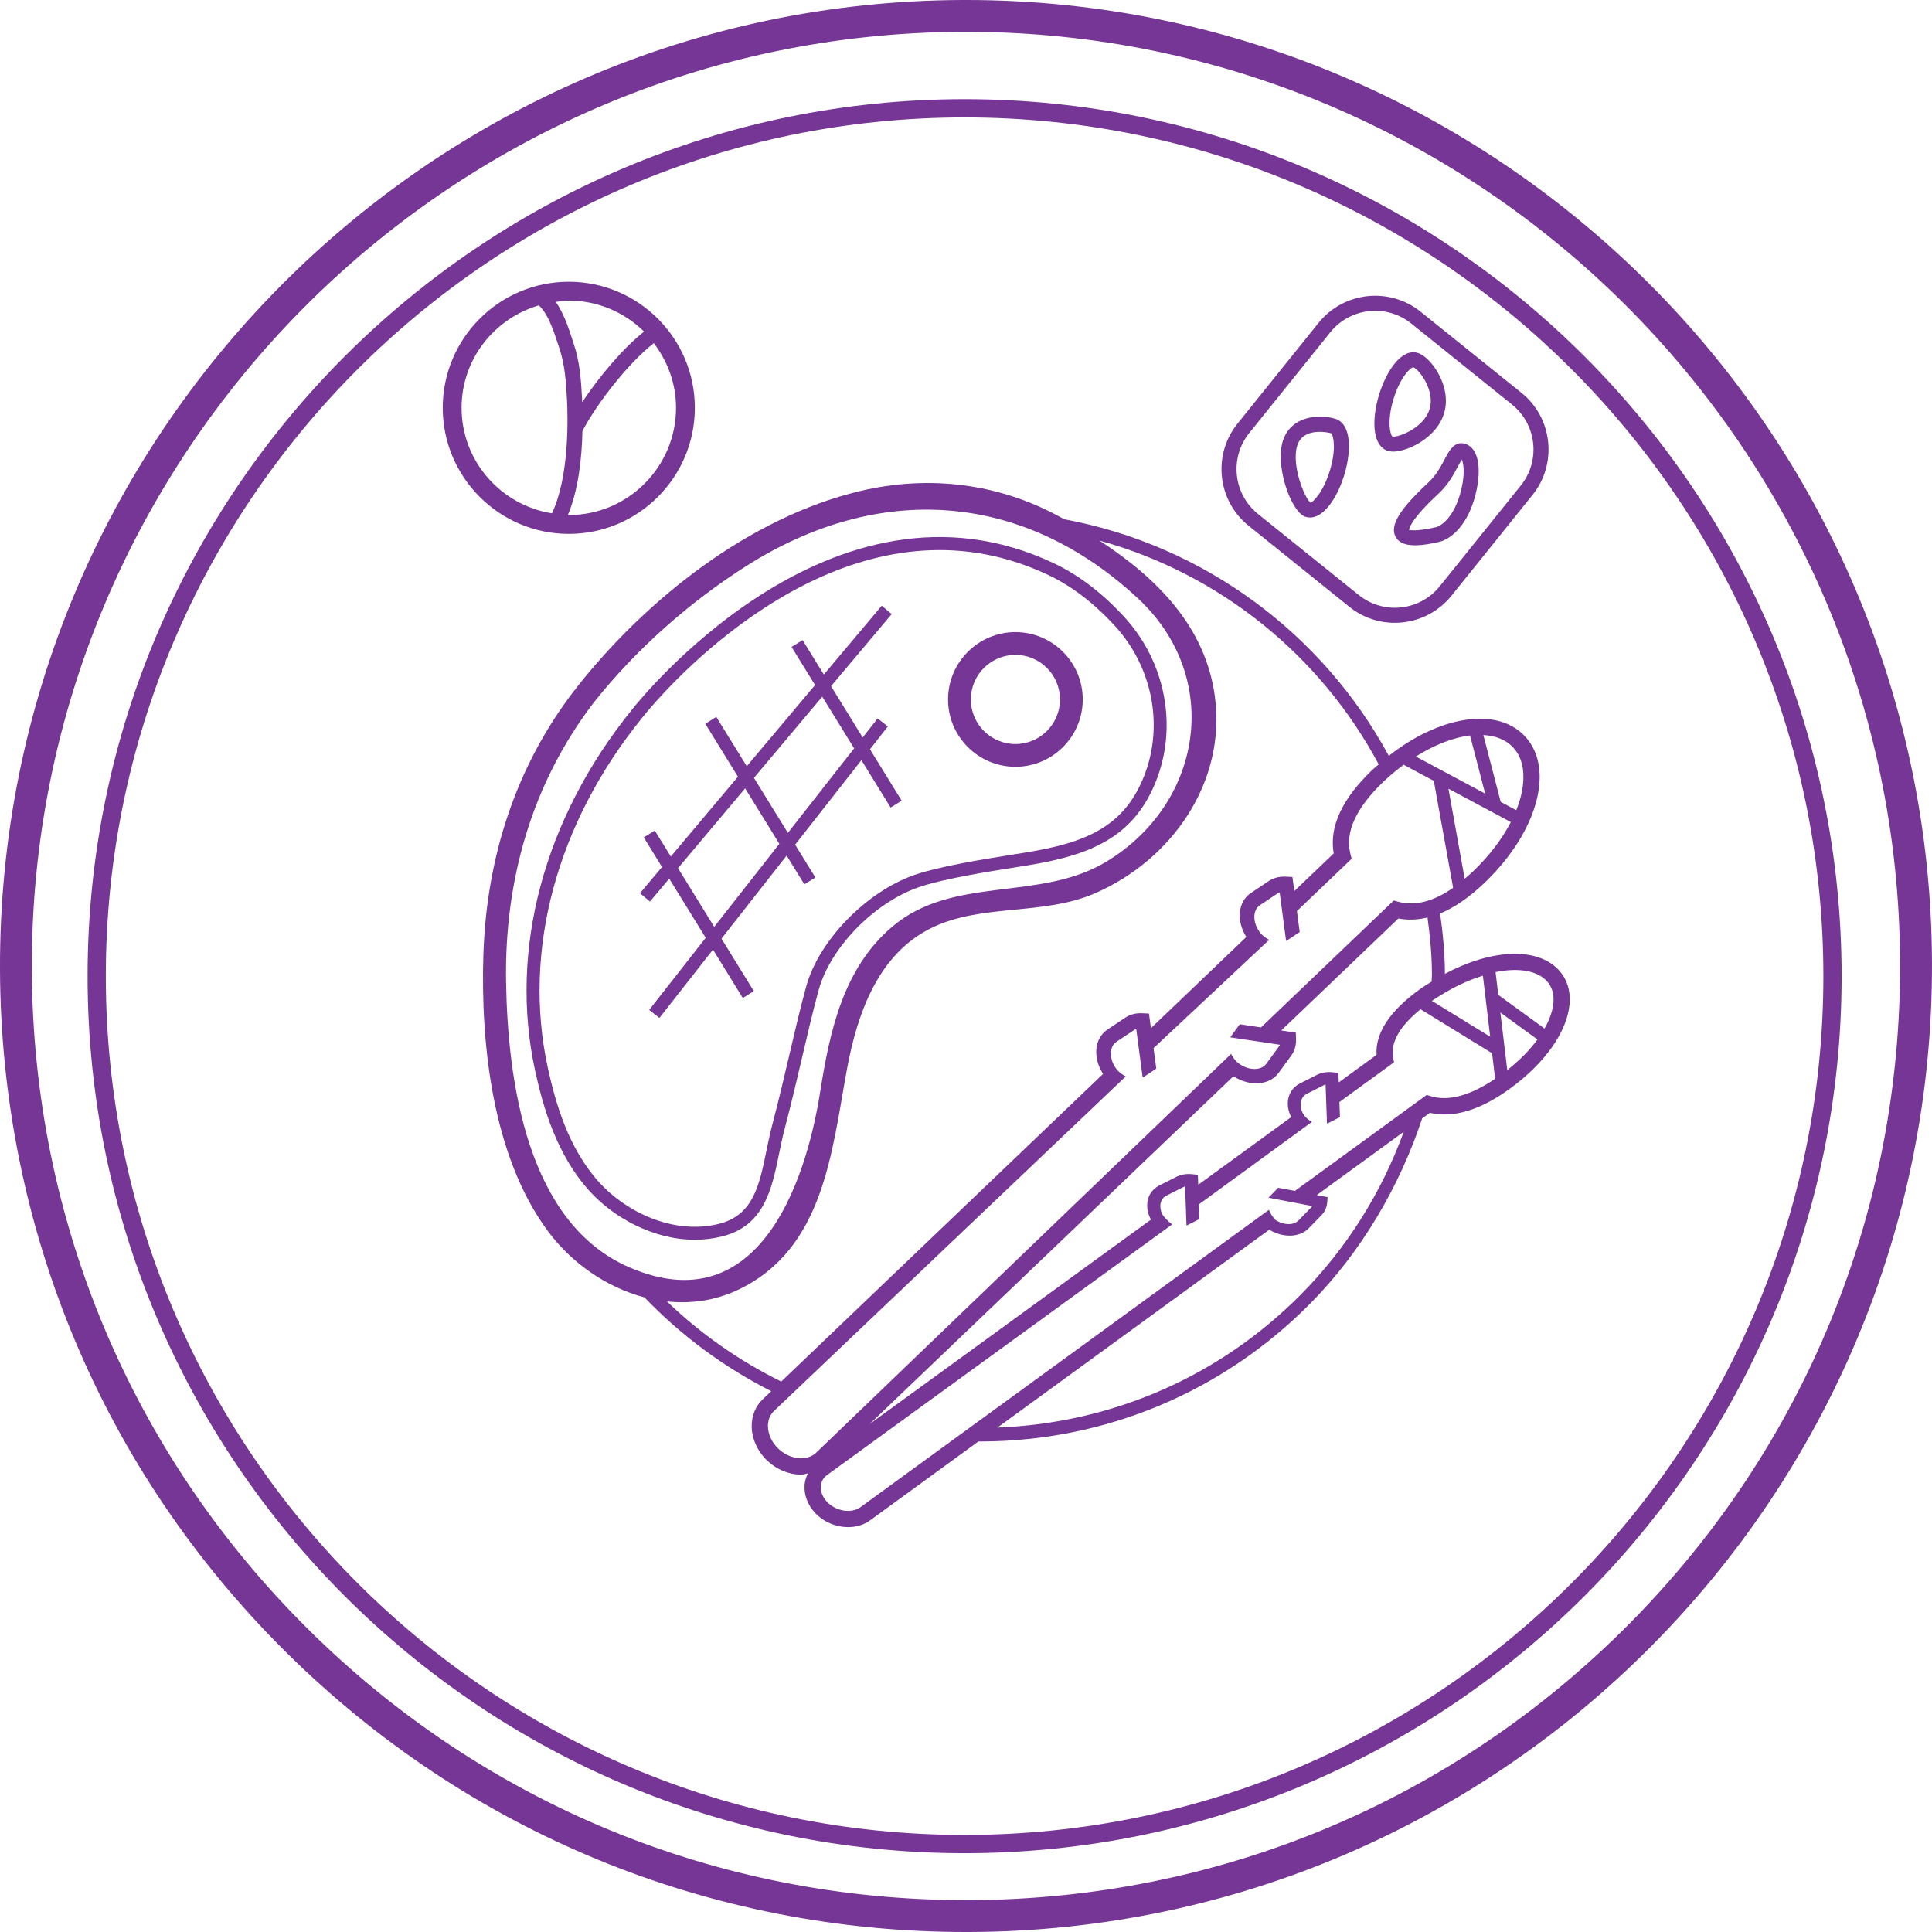<svg width="80" height="80" viewBox="0 0 80 80" fill="none" xmlns="http://www.w3.org/2000/svg">
<g clip-path="url(#clip0_4390_4610)">
<path d="M39.942 4.106C19.918 4.106 3.627 20.396 3.627 40.422C3.627 60.447 19.917 76.737 39.942 76.737C59.967 76.737 76.257 60.447 76.257 40.422C76.257 20.396 59.966 4.106 39.942 4.106ZM39.942 75.981C20.334 75.981 4.382 60.029 4.382 40.422C4.382 20.814 20.334 4.862 39.942 4.862C59.55 4.862 75.502 20.814 75.502 40.422C75.502 60.029 59.55 75.981 39.942 75.981Z" fill="#763695"/>
<path d="M40.002 0C39.949 0 39.891 0 39.838 0C17.782 0.089 -0.089 18.106 0 40.162C0.043 50.847 4.245 60.875 11.83 68.399C19.377 75.884 29.373 80 39.995 80C40.051 80 40.107 80 40.161 80C62.217 79.911 80.088 61.895 79.999 39.838C79.91 17.836 61.984 0 40.002 0ZM67.462 67.241C60.185 74.576 50.488 78.638 40.156 78.681C40.101 78.681 40.048 78.681 39.994 78.681C29.722 78.681 20.055 74.7 12.758 67.461C5.423 60.185 1.361 50.488 1.318 40.156C1.232 18.827 18.514 1.404 39.842 1.318C39.895 1.318 39.947 1.318 40 1.318C61.256 1.318 78.593 18.568 78.678 39.843C78.721 50.175 74.737 59.906 67.462 67.241Z" fill="#763695"/>
<path d="M31.215 41.041L29.875 38.868L32.572 35.429L33.306 36.618L33.764 36.336L32.925 34.977L35.669 31.477L36.879 33.438L37.337 33.155L36.023 31.026L36.764 30.081L36.34 29.749L35.722 30.537L34.412 28.413L36.923 25.428L36.511 25.081L34.114 27.931L33.234 26.505L32.776 26.788L33.75 28.365L30.922 31.728L29.661 29.686L29.204 29.969L30.557 32.162L27.777 35.467L27.113 34.391L26.656 34.674L27.413 35.901L26.5 36.985L26.912 37.332L27.711 36.383L29.222 38.832L26.881 41.819L27.304 42.151L29.523 39.321L30.757 41.324L31.215 41.041ZM34.047 28.847L35.368 30.989L32.624 34.488L31.219 32.21L34.047 28.847ZM28.075 35.949L30.854 32.644L32.271 34.941L29.574 38.38L28.075 35.949Z" fill="#763695"/>
<path d="M64.527 40.149C63.621 39.197 61.725 39.311 59.831 40.324C59.826 39.475 59.747 38.645 59.632 37.826C60.229 37.58 60.844 37.155 61.474 36.554C62.886 35.203 63.739 33.581 63.754 32.212C63.763 31.49 63.534 30.876 63.093 30.435C61.92 29.261 59.577 29.668 57.508 31.297C54.779 26.259 49.874 22.573 44.059 21.5C44.021 21.479 43.983 21.456 43.946 21.435C41.383 20.009 38.459 19.655 35.616 20.333C31.022 21.427 26.753 24.814 23.864 28.483C23.849 28.501 23.846 28.521 23.835 28.539C23.821 28.554 23.803 28.561 23.79 28.579C21.339 31.762 20.141 35.539 20.015 39.541C19.9 43.264 20.398 47.865 22.668 50.954C23.646 52.285 25.102 53.305 26.686 53.722C28.197 55.297 29.97 56.612 31.935 57.606L31.581 57.944C31.292 58.221 31.13 58.605 31.126 59.028C31.12 59.537 31.34 60.051 31.73 60.441C32.138 60.849 32.668 61.06 33.17 61.06C33.268 61.06 33.358 61.026 33.453 61.01C33.383 61.151 33.334 61.304 33.318 61.468C33.28 61.888 33.442 62.321 33.761 62.656C34.121 63.034 34.628 63.235 35.116 63.235C35.446 63.235 35.767 63.144 36.026 62.955L40.514 59.688C40.529 59.688 40.544 59.689 40.56 59.689H40.639C45.786 59.668 50.617 57.644 54.242 53.99C56.374 51.84 57.967 49.105 58.889 46.31L59.206 46.079C60.183 46.306 61.301 45.969 62.532 45.072C63.969 44.026 64.887 42.726 64.99 41.594C65.044 41.022 64.882 40.523 64.527 40.149ZM59.778 41.137C59.784 41.137 59.79 41.134 59.796 41.134C59.796 41.131 59.796 41.127 59.796 41.125C60.337 40.802 60.879 40.56 61.403 40.402L61.705 42.927L59.291 41.444C59.452 41.333 59.616 41.235 59.778 41.137ZM57 43.68L55.435 44.82L55.421 44.424L55.172 44.399C54.94 44.376 54.72 44.413 54.536 44.506L53.825 44.865C53.321 45.122 53.19 45.718 53.467 46.256L49.617 49.058L49.601 48.645L49.353 48.62C49.12 48.597 48.901 48.635 48.716 48.728L48.005 49.087C47.493 49.345 47.363 49.957 47.658 50.502L36.011 58.966L51.072 44.566C51.744 44.996 52.56 44.952 52.946 44.424L53.47 43.706C53.606 43.521 53.674 43.288 53.666 43.032L53.658 42.759L53.056 42.669L57.906 38.032C58.297 38.108 58.699 38.091 59.11 37.992C59.215 38.762 59.29 39.541 59.293 40.339C59.293 40.443 59.284 40.544 59.279 40.647C59.108 40.755 58.935 40.858 58.765 40.981C57.538 41.875 56.945 42.782 57 43.68ZM61.01 36.067C60.888 36.182 60.769 36.287 60.65 36.389L59.977 32.658L62.56 34.041C62.204 34.73 61.678 35.428 61.01 36.067ZM62.617 30.91C62.932 31.224 63.088 31.659 63.081 32.203C63.076 32.627 62.971 33.084 62.785 33.55L62.142 33.206L61.422 30.435C61.904 30.464 62.32 30.613 62.617 30.91ZM60.871 30.453L61.497 32.862L58.627 31.326C59.399 30.84 60.181 30.538 60.871 30.453ZM26.068 52.482C21.814 50.652 21.023 44.757 20.955 40.658C20.884 36.46 22.015 32.459 24.572 29.109C26.328 26.891 28.565 24.914 30.946 23.41C36.366 19.986 42.307 20.321 47.106 24.765C50.64 28.037 49.815 33.262 45.808 35.682C43.04 37.353 39.468 36.227 36.937 38.38C34.919 40.096 34.359 42.696 33.966 45.187C33.336 49.197 31.297 54.73 26.068 52.482ZM27.614 53.888C28.606 53.995 29.62 53.858 30.58 53.4C34.127 51.705 34.442 47.671 35.071 44.273C35.488 42.012 36.337 39.528 38.553 38.433C40.64 37.401 43.181 37.931 45.349 36.986C48.529 35.599 50.776 32.39 50.307 28.852C49.919 25.927 47.878 23.919 45.528 22.384C50.529 23.763 54.694 27.164 57.09 31.653C57.002 31.73 56.911 31.796 56.825 31.879C55.568 33.08 55.032 34.242 55.226 35.338L53.595 36.899L53.517 36.315L53.238 36.301C52.977 36.289 52.737 36.35 52.544 36.478L51.799 36.975C51.252 37.338 51.188 38.133 51.608 38.798L47.657 42.575L47.577 41.97L47.297 41.956C47.036 41.944 46.797 42.005 46.604 42.133L45.859 42.63C45.308 42.996 45.244 43.801 45.676 44.469L32.35 57.207C30.601 56.346 29.006 55.226 27.614 53.888ZM32.206 59.964C31.944 59.702 31.795 59.363 31.799 59.034C31.801 58.864 31.846 58.622 32.046 58.43L46.615 44.572C46.467 44.497 46.324 44.394 46.214 44.245C45.919 43.846 45.928 43.339 46.232 43.137L46.977 42.64C46.999 42.626 47.023 42.613 47.048 42.602L47.314 44.609C47.313 44.616 47.321 44.615 47.334 44.611L47.879 44.249L47.766 43.401L52.554 38.917C52.41 38.843 52.271 38.743 52.162 38.599C52.153 38.588 52.147 38.575 52.138 38.562C51.864 38.168 51.874 37.68 52.171 37.482L52.917 36.985C52.938 36.971 52.962 36.958 52.987 36.947L53.253 38.954C53.252 38.96 53.261 38.959 53.274 38.956L53.818 38.594L53.703 37.726L55.97 35.559L55.919 35.367C55.685 34.468 56.145 33.458 57.288 32.366C57.559 32.107 57.84 31.878 58.125 31.667L59.371 32.334L60.171 36.763C59.35 37.334 58.588 37.528 57.895 37.339L57.712 37.289L52.215 42.543L51.336 42.412L50.954 42.936C50.95 42.948 50.949 42.956 50.956 42.956L53.001 43.261C52.99 43.285 52.976 43.308 52.96 43.329L52.436 44.047C52.222 44.339 51.703 44.336 51.302 44.04C51.152 43.929 51.051 43.788 50.977 43.641L33.792 60.156C33.406 60.524 32.679 60.436 32.206 59.964ZM53.861 53.609C50.494 57.002 46.053 58.929 41.301 59.113L52.557 50.919C53.111 51.257 53.808 51.254 54.187 50.865L54.721 50.318C54.859 50.177 54.94 49.995 54.957 49.79L54.974 49.572L54.525 49.486L58.127 46.863C57.214 49.361 55.789 51.664 53.861 53.609ZM59.238 45.389L59.077 45.339L53.618 49.314L52.926 49.182L52.538 49.58C52.533 49.59 52.531 49.597 52.538 49.597L54.341 49.94C54.329 49.958 54.315 49.976 54.298 49.993L53.765 50.54C53.558 50.752 53.129 50.73 52.802 50.507C52.696 50.385 52.604 50.252 52.544 50.096L35.631 62.408C35.255 62.682 34.622 62.583 34.249 62.191C34.063 61.995 33.968 61.754 33.989 61.527C34.005 61.345 34.093 61.19 34.245 61.08L48.537 50.7C48.537 50.699 48.517 50.683 48.505 50.674L48.508 50.673C48.443 50.638 48.394 50.577 48.336 50.527C48.251 50.447 48.167 50.349 48.115 50.256C47.982 49.956 48.043 49.637 48.295 49.51L49.006 49.151C49.027 49.141 49.049 49.131 49.072 49.124L49.13 50.737C49.129 50.742 49.137 50.742 49.148 50.74L49.667 50.478L49.644 49.87L54.326 46.454C54.201 46.387 54.082 46.298 53.996 46.174C53.769 45.842 53.822 45.437 54.112 45.291L54.824 44.931C54.844 44.92 54.866 44.911 54.889 44.904L54.948 46.518C54.947 46.523 54.955 46.523 54.966 46.521L55.485 46.258L55.462 45.634L57.722 43.988L57.685 43.781C57.576 43.163 57.959 42.494 58.82 41.79L61.784 43.612L61.91 44.67C60.887 45.361 59.984 45.616 59.238 45.389ZM62.413 44.311L62.127 41.926L63.663 43.043C63.345 43.478 62.917 43.91 62.413 44.311ZM64.323 41.532C64.292 41.862 64.163 42.222 63.956 42.589L62.041 41.197L61.928 40.252C62.21 40.195 62.481 40.164 62.73 40.164C63.289 40.164 63.751 40.31 64.04 40.614C64.261 40.846 64.356 41.156 64.323 41.532Z" fill="#763695"/>
<path d="M29.859 51.208C31.642 50.783 31.956 49.253 32.26 47.773C32.329 47.437 32.398 47.095 32.487 46.76C32.792 45.591 33.02 44.616 33.23 43.713C33.446 42.784 33.65 41.907 33.902 40.986C34.38 39.243 36.197 37.377 38.041 36.739C39.056 36.388 40.896 36.096 42.114 35.903L42.527 35.837C45.118 35.419 46.913 34.697 47.85 32.391C48.779 30.1 48.27 27.413 46.552 25.544C45.646 24.558 44.67 23.813 43.648 23.328C34.401 18.947 26.341 29.161 26.158 29.397C22.521 33.89 21.063 39.337 22.159 44.34C22.495 45.875 23.056 47.828 24.416 49.325C25.396 50.404 27.034 51.335 28.772 51.335C29.133 51.335 29.496 51.295 29.859 51.208ZM24.816 48.965C23.541 47.561 23.008 45.695 22.686 44.225C21.625 39.381 23.044 34.099 26.58 29.734L26.585 29.728C26.649 29.644 32.016 22.777 38.907 22.777C40.355 22.777 41.871 23.081 43.419 23.815C44.379 24.27 45.3 24.974 46.158 25.908C47.736 27.625 48.205 30.09 47.353 32.188C46.508 34.269 44.913 34.907 42.444 35.305L42.032 35.371C40.795 35.567 38.926 35.864 37.867 36.23C35.872 36.922 33.904 38.947 33.384 40.845C33.129 41.775 32.924 42.658 32.706 43.591C32.496 44.489 32.271 45.461 31.966 46.624C31.876 46.97 31.804 47.32 31.733 47.666C31.438 49.101 31.184 50.34 29.735 50.686C27.832 51.14 25.892 50.148 24.816 48.965Z" fill="#763695"/>
<path d="M42.046 31.751C43.584 31.751 44.834 30.5 44.834 28.963C44.834 27.425 43.584 26.174 42.046 26.174C40.508 26.174 39.257 27.424 39.257 28.963C39.257 30.502 40.508 31.751 42.046 31.751ZM42.046 27.117C43.064 27.117 43.892 27.945 43.892 28.963C43.892 29.981 43.064 30.809 42.046 30.809C41.028 30.809 40.2 29.981 40.2 28.963C40.2 27.945 41.028 27.117 42.046 27.117Z" fill="#763695"/>
<path d="M51.701 21.769L55.875 25.127C57.167 26.166 59.063 25.959 60.102 24.668L63.459 20.493C64.498 19.202 64.292 17.305 63.001 16.267L58.827 12.91C57.535 11.87 55.639 12.077 54.6 13.368L51.243 17.542C50.202 18.834 50.409 20.73 51.701 21.769ZM55.086 13.758C55.909 12.735 57.412 12.572 58.436 13.396L62.61 16.753C63.633 17.576 63.797 19.079 62.974 20.103L59.616 24.277C58.793 25.301 57.289 25.463 56.267 24.641L52.092 21.283C51.068 20.46 50.904 18.957 51.728 17.933L55.086 13.758Z" fill="#763695"/>
<path d="M56.918 17.741C56.955 18.199 57.11 18.437 57.262 18.56C57.335 18.618 57.408 18.651 57.467 18.669C57.819 18.777 58.358 18.577 58.714 18.373C59.03 18.191 59.59 17.788 59.794 17.123C59.946 16.628 59.87 16.056 59.584 15.512C59.341 15.056 58.999 14.706 58.708 14.615C58.033 14.409 57.404 15.366 57.106 16.342C56.953 16.841 56.886 17.337 56.918 17.741ZM58.525 15.211C58.551 15.219 58.585 15.24 58.624 15.271C58.9 15.493 59.406 16.256 59.197 16.939C58.952 17.738 57.874 18.129 57.653 18.074C57.568 18.002 57.422 17.441 57.702 16.525C57.981 15.608 58.413 15.209 58.525 15.211Z" fill="#763695"/>
<path d="M53.89 21.304C53.947 21.35 54.004 21.383 54.06 21.4C54.735 21.606 55.363 20.649 55.662 19.673C55.814 19.174 55.88 18.677 55.848 18.273C55.794 17.594 55.48 17.399 55.3 17.344C54.629 17.139 53.442 17.21 53.115 18.275C52.827 19.219 53.346 20.866 53.89 21.304ZM55.114 17.939C55.116 17.94 55.117 17.941 55.118 17.942C55.216 18.021 55.341 18.589 55.066 19.489C54.786 20.405 54.355 20.804 54.265 20.812C54.261 20.809 54.257 20.806 54.252 20.802C54.02 20.615 53.468 19.262 53.714 18.457C53.967 17.63 55.107 17.937 55.114 17.939Z" fill="#763695"/>
<path d="M59.157 19.968C57.951 21.085 57.542 21.761 57.787 22.225C57.825 22.296 57.874 22.354 57.933 22.401C58.286 22.686 58.992 22.576 59.593 22.438C60.045 22.335 60.695 21.819 61.035 20.706C61.186 20.208 61.253 19.71 61.221 19.306C61.166 18.628 60.852 18.434 60.672 18.378C60.229 18.242 60.006 18.662 59.812 19.032C59.66 19.32 59.469 19.678 59.157 19.968ZM60.439 20.523C60.158 21.444 59.672 21.781 59.455 21.83C58.566 22.034 58.356 21.934 58.345 21.945C58.346 21.907 58.383 21.536 59.582 20.425C59.971 20.062 60.198 19.636 60.365 19.324C60.415 19.228 60.48 19.106 60.531 19.03C60.615 19.206 60.681 19.739 60.439 20.523Z" fill="#763695"/>
<path d="M28.772 16.887C28.772 14.009 26.43 11.667 23.552 11.667C20.675 11.667 18.333 14.009 18.333 16.887C18.333 19.764 20.675 22.106 23.552 22.106C26.43 22.106 28.772 19.764 28.772 16.887ZM23.552 12.448C24.766 12.447 25.867 12.939 26.669 13.732C25.791 14.427 24.809 15.592 24.107 16.655C24.105 16.609 24.104 16.551 24.102 16.509C24.058 15.693 24.002 14.959 23.758 14.24L23.678 13.993C23.518 13.499 23.321 12.939 23.014 12.502C23.193 12.48 23.369 12.448 23.552 12.448ZM22.854 21.255C20.739 20.919 19.113 19.096 19.113 16.887C19.113 14.871 20.47 13.187 22.311 12.645C22.678 12.978 22.912 13.655 23.084 14.185L23.166 14.438C23.383 15.082 23.436 15.772 23.477 16.541C23.518 17.298 23.575 19.749 22.854 21.255ZM24.118 17.845C24.724 16.696 26.009 15.044 27.071 14.21C27.641 14.956 27.993 15.877 27.993 16.888C27.992 19.335 26 21.327 23.552 21.327C23.54 21.327 23.529 21.323 23.516 21.323C23.96 20.264 24.094 18.92 24.118 17.845Z" fill="#763695"/>
</g>
<defs>
<clipPath id="clip0_4390_4610">
<rect width="80" height="80" fill="white"/>
</clipPath>
</defs>
</svg>
